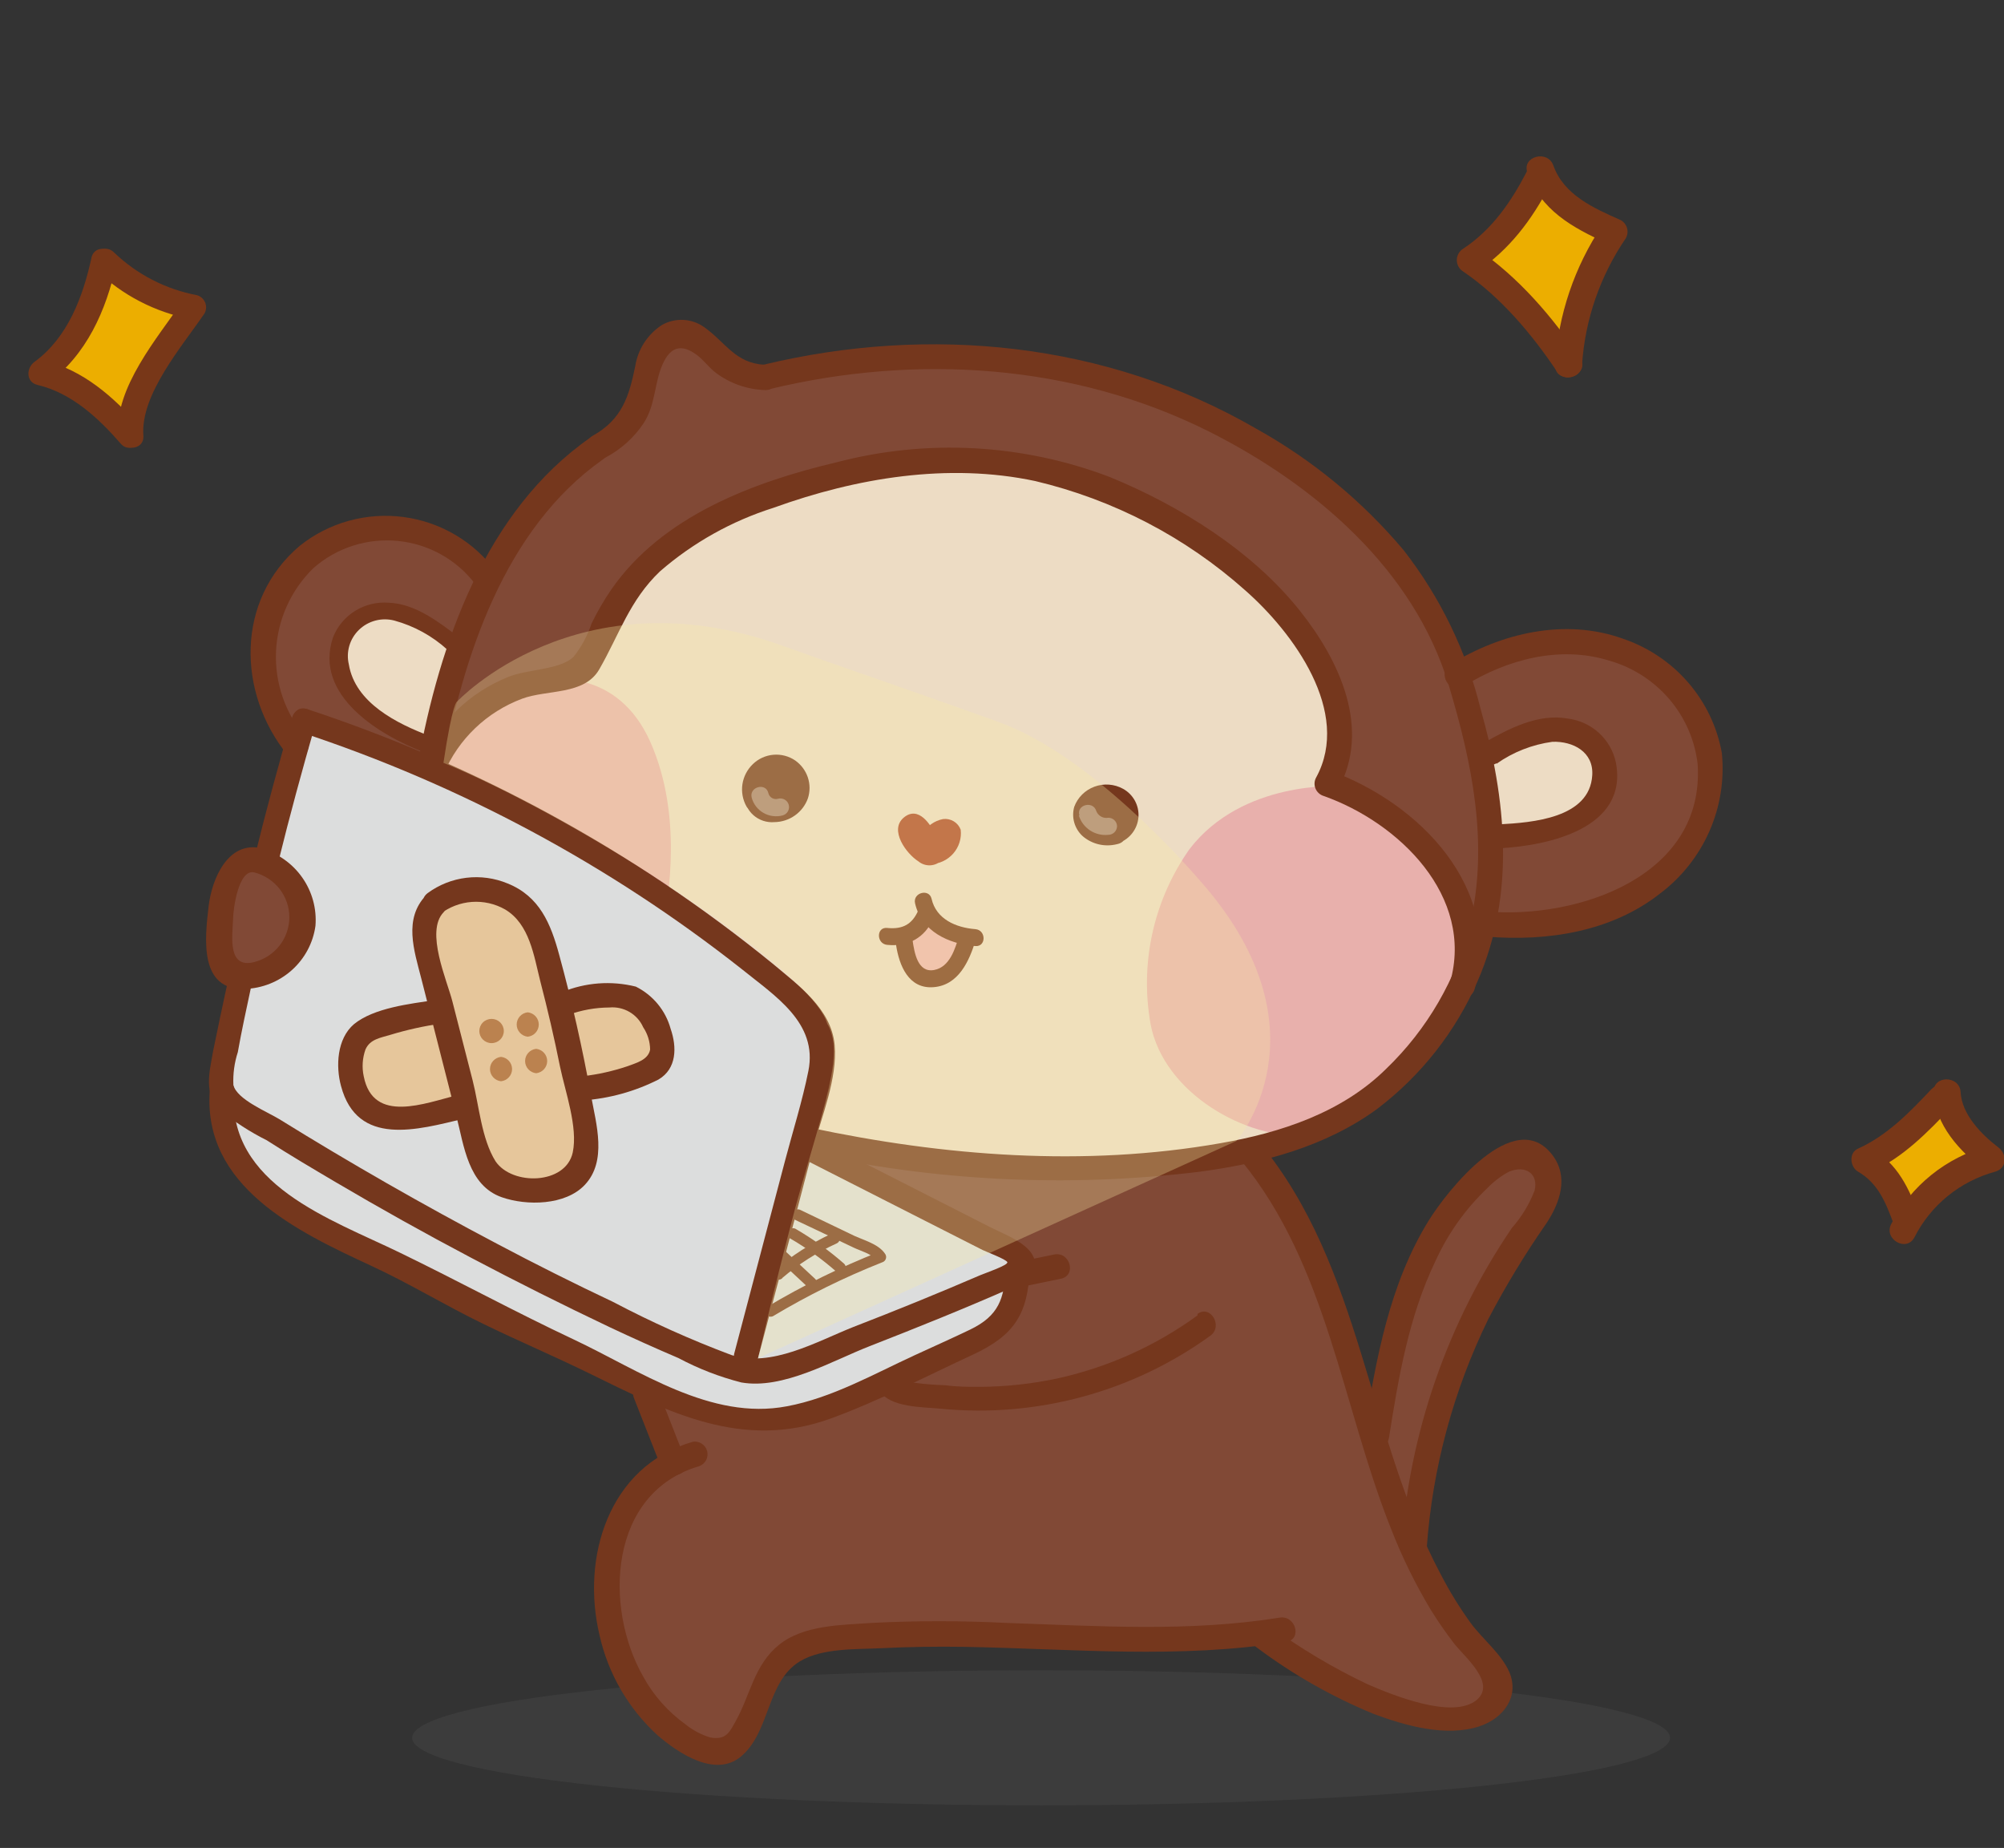 <svg width="282" height="260" viewBox="0 0 282 260" fill="none" xmlns="http://www.w3.org/2000/svg">
<rect x="0" y="0" width="282" height="260" fill="#333333" stroke="none"/>
<g clip-path="url(#clip0_1967_63139)">
<path opacity="0.15" d="M58 244.5C58 247.02 67.324 249.436 83.921 251.218C100.518 252.999 123.028 254 146.5 254C169.972 254 192.482 252.999 209.079 251.218C225.676 249.436 235 247.02 235 244.5C235 241.98 225.676 239.564 209.079 237.782C192.482 236.001 169.972 235 146.5 235C123.028 235 100.518 236.001 83.921 237.782C67.324 239.564 58 241.98 58 244.5Z" fill="#757575"/>
<path d="M88.804 58.926C88.804 58.926 91.11 51.425 91.941 49.493C92.772 47.561 96.843 45.65 100.582 50.007C104.322 54.364 110.325 52.452 110.325 52.452C110.325 52.452 147.716 42.916 176.653 62.255C205.59 81.594 205.092 94.932 205.092 94.932C205.092 94.932 214.959 88.068 224.701 90.637C234.444 93.206 243.833 100.337 240.198 112.812C236.563 125.287 223.185 132.891 209.288 129.952C207.584 134.062 207.709 150.606 177.318 162.341C150.521 166.862 109.39 166.451 78.397 148.654C69.174 141.749 57.437 131.617 59.203 116.244C49.585 112.134 36.228 104.879 36.975 90.781C37.723 76.682 56.19 67.434 68.26 81.368C74.845 71.175 79.643 63.653 88.804 58.926Z" fill="#814936"/>
<path d="M64.415 92.425C64.415 92.425 58.038 81.225 49.417 87.74C40.796 94.254 58.308 106.236 60.925 104.777C61.735 100.57 62.903 96.438 64.415 92.425Z" fill="#EDDCC4"/>
<path d="M209.391 106.38C209.391 106.38 217.388 99.722 222.852 104.325C228.315 108.929 224.181 114.128 221.127 115.67C218.074 117.211 210.388 117.046 210.388 117.046L209.391 106.38Z" fill="#EDDCC4"/>
<path d="M60.53 107.776C62.373 103.908 65.271 100.626 68.897 98.299C72.522 95.972 76.733 94.691 81.054 94.602C84.71 88.828 93.892 67.885 121.873 66.139C149.854 64.392 140.922 63.508 167.802 75.284C181.533 81.758 193.852 100.357 186.498 110.324C196.116 115.298 209.348 123.19 205.983 137.987C201.392 146.762 194.558 164.868 145.741 164.56C139.291 164.744 132.836 164.4 126.443 163.532C116.243 161.477 116.991 162.114 106.563 158.703C98.399 156.38 62.94 148.55 59.595 124.464C59.426 118.885 59.739 113.302 60.53 107.776Z" fill="#EDDCC4"/>
<path d="M188.514 110.613C188.514 110.613 174.825 109.729 167.367 119.491C162.52 126.389 160.514 134.856 161.759 143.166C163.026 153.236 174.576 159.936 182.926 159.772C193.437 154.079 213.67 139.693 202.681 123.601C197.8 115.73 193.791 112.586 188.514 110.613Z" fill="#E8B0AC"/>
<path d="M178.917 166.205C178.917 166.205 191.567 187.497 192.419 199.478C196.574 187.147 199.066 173.871 205.631 168.404C212.195 162.938 219.507 159.547 217.949 166.904C216.391 174.261 209.64 179.934 206.919 186.736C204.197 193.539 198.443 211.891 198.194 216.269C200.84 221.974 204.106 227.377 207.936 232.381C210.118 234.888 214.792 239.677 208.207 241.794C201.622 243.911 188.41 237.519 177.816 230.223C171.584 230.223 126.652 228.579 119.049 230.449C111.446 232.319 109.306 233.244 107.478 237.56C105.65 241.876 104.445 245.144 101.682 246.5C98.92 247.856 88.367 240.108 85.625 231.189C82.883 222.27 87.702 206.938 94.744 205.931C92.667 200.732 89.925 194.916 89.925 194.916L108.787 158.766C108.787 158.766 141.567 166.267 166.1 163.41C173.474 162.136 176.008 160.965 178.917 166.205Z" fill="#814936"/>
<path d="M77.502 95.651C77.502 95.651 86.912 94.007 91.524 104.406C96.135 114.806 93.954 126.417 93.456 129.644C92.957 132.87 83.36 150.873 75.778 146.64C67.469 141.707 53.218 130.425 63.106 103.605C65.869 98.59 77.502 95.651 77.502 95.651Z" fill="#E8B0AC"/>
<path d="M42.687 101.385C42.687 101.385 30.888 146.598 31.324 152.969C31.761 159.34 32.612 166.512 42.168 171.26C51.723 176.007 97.549 198.1 97.549 198.1C97.549 198.1 107.291 201.635 115.081 198.388C122.871 195.141 139.78 187.29 139.78 187.29C139.78 187.29 143.935 181.125 143.125 178.597C142.315 176.069 114.583 161.251 114.583 161.251L112.505 159.957C112.505 159.957 120.191 147.215 111.882 139.96C103.573 132.705 75.55 110.571 42.687 101.385Z" fill="#DCDDDD"/>
<path d="M59.993 129.541C59.993 129.541 65.061 119.758 72.831 127.486C76.59 131.185 78.938 140.7 78.938 140.7C78.938 140.7 87.849 138.275 90.363 141.152C92.876 144.03 94.704 148.592 90.882 150.216C88.025 151.333 85.088 152.24 82.095 152.929C82.095 152.929 84.173 164.129 79.062 166.184C73.952 168.239 67.346 166.308 65.124 156.587C60.138 156.792 52.016 159.012 49.731 152.476C47.446 145.941 52.141 144.256 55.236 143.29C57.32 142.658 59.477 142.292 61.655 142.201C61.655 142.201 58.248 134.802 59.993 129.541Z" fill="#E6C69B"/>
<path d="M36.185 119.389C36.185 119.389 43.933 126.376 42.583 129.973C41.233 133.569 39.488 136.631 33.048 137.268C29.454 137.556 30.618 128.082 32.051 124.938C33.077 122.855 34.477 120.974 36.185 119.389Z" fill="#814936"/>
<path d="M85.211 64.373C87.376 63.229 89.218 61.569 90.571 59.543C92.274 56.892 92.046 54.015 93.209 51.323C94.372 48.631 96.013 48.404 98.091 49.966C99.046 50.686 99.752 51.713 100.729 52.453C102.715 53.941 105.115 54.787 107.605 54.878C109.91 55.002 109.89 51.446 107.605 51.323C103.45 51.097 102.121 48.178 99.109 46.041C98.249 45.421 97.226 45.062 96.163 45.007C95.101 44.953 94.046 45.205 93.126 45.733C92.129 46.388 91.282 47.242 90.638 48.24C89.994 49.238 89.568 50.358 89.387 51.528C88.514 55.803 87.517 59.009 83.404 61.311C82.994 61.548 82.695 61.937 82.574 62.391C82.454 62.846 82.52 63.33 82.76 63.736C83 64.142 83.393 64.437 83.852 64.557C84.312 64.676 84.801 64.61 85.211 64.373Z" fill="#75371D"/>
<path d="M62.442 108.867C63.456 106.456 64.957 104.274 66.854 102.458C68.751 100.641 71.004 99.228 73.473 98.304C77.025 96.989 82.198 97.831 84.316 94.194C87.142 89.282 88.596 84.452 92.875 80.383C97.522 76.349 102.96 73.305 108.849 71.443C120.503 67.23 133.403 65.072 145.68 67.682C156.66 70.283 166.808 75.56 175.198 83.034C181.991 88.994 190.217 100.195 185.211 109.381C185.078 109.617 185 109.878 184.983 110.148C184.966 110.417 185.009 110.686 185.111 110.936C185.213 111.187 185.369 111.411 185.57 111.594C185.771 111.776 186.01 111.912 186.27 111.991C196.886 115.752 207.48 126.11 204.052 138.215C203.926 138.667 203.986 139.151 204.219 139.56C204.453 139.968 204.841 140.268 205.299 140.393C205.756 140.519 206.245 140.459 206.658 140.228C207.071 139.997 207.374 139.613 207.501 139.16C211.489 124.939 199.69 112.978 187.226 108.456L188.306 111.046C192.959 102.496 188.514 92.981 182.968 85.993C176.258 77.526 166.079 71.176 156.15 67.107C143.865 62.43 130.401 61.711 117.678 65.052C105.879 67.847 93.166 72.656 86.041 82.911C84.986 84.45 84.049 86.064 83.236 87.74C82.676 89.437 81.818 91.023 80.702 92.426C78.728 94.276 74.2 94.132 71.52 95.242C66.06 97.431 61.694 101.663 59.368 107.018C58.475 109.073 61.549 110.902 62.442 108.806V108.867Z" fill="#75371D"/>
<path d="M112.962 162.074C131.245 166.181 150.108 167.127 168.717 164.869C177.566 163.698 186.561 161.334 193.832 155.991C199.99 151.3 204.838 145.132 207.916 138.07C213.296 125.739 211.946 112.381 208.352 99.762C206.366 91.648 202.679 84.037 197.529 77.423C191.719 70.51 184.678 64.708 176.756 60.303C155.775 48.157 130.869 45.671 107.395 51.322C105.172 51.857 106.107 55.268 108.351 54.734C128.937 49.781 151.06 51.158 170.13 60.714C185.003 68.195 198.921 80.094 203.844 96.33C207.126 107.263 209.536 118.67 206.856 130.035C204.925 137.775 200.837 144.824 195.057 150.381C188.825 156.546 180.225 159.362 171.75 160.841C152.576 164.212 132.842 162.67 113.918 158.642C111.674 158.17 110.719 161.581 112.962 162.074Z" fill="#75371D"/>
<path d="M83.031 61.598C68.303 71.874 61.863 90.494 58.789 107.428C58.373 109.648 61.821 110.614 62.237 108.373C65.124 92.487 70.962 74.402 84.838 64.64C86.687 63.345 84.838 60.262 83.031 61.598Z" fill="#75371D"/>
<path d="M69.817 80.465C68.292 78.37 66.352 76.605 64.114 75.278C61.877 73.95 59.389 73.088 56.803 72.744C54.218 72.4 51.588 72.581 49.075 73.275C46.563 73.97 44.22 75.165 42.189 76.786C33.132 84.431 33.381 97.502 40.465 106.236C41.898 108.024 44.412 105.496 42.999 103.729C40.127 100.356 38.643 96.037 38.843 91.631C39.043 87.225 40.913 83.055 44.08 79.951C45.69 78.524 47.584 77.446 49.639 76.784C51.695 76.123 53.868 75.893 56.019 76.11C58.169 76.326 60.25 76.985 62.129 78.042C64.008 79.1 65.643 80.534 66.93 82.252C68.259 84.082 71.355 82.252 70.025 80.465H69.817Z" fill="#75371D"/>
<path d="M131.72 117.622C131.014 116.04 129.248 113.286 127.171 115.033C125.093 116.78 127.524 120.109 129.248 121.198C129.709 121.578 130.297 121.773 130.896 121.747C131.496 121.72 132.063 121.473 132.489 121.054C132.989 120.644 133.374 120.112 133.603 119.51C133.833 118.908 133.9 118.258 133.797 117.622C133.195 115.567 129.643 115.711 129.643 117.972C129.648 118.233 129.739 118.485 129.901 118.691C130.063 118.896 130.288 119.045 130.543 119.114C130.797 119.183 131.067 119.17 131.313 119.075C131.559 118.98 131.767 118.809 131.907 118.588C132.134 118.257 132.415 117.966 132.738 117.725C133.132 117.437 132.738 117.725 132.592 117.951C132.073 118.547 131.865 119.266 130.931 119.164C129.373 119.02 129.393 121.424 130.931 121.589C131.541 121.573 132.141 121.431 132.694 121.173C133.246 120.915 133.738 120.547 134.138 120.091C134.539 119.634 134.839 119.101 135.02 118.524C135.201 117.947 135.258 117.339 135.189 116.739C135.009 116.245 134.663 115.827 134.21 115.554C133.756 115.281 133.222 115.17 132.696 115.238C132.095 115.357 131.526 115.602 131.028 115.957C130.53 116.311 130.114 116.767 129.809 117.294L132.073 117.91C131.471 118.321 131.346 118.527 131.699 118.568L131.325 118.362C131.18 118.506 130.931 119.328 130.64 119.349C130.349 119.369 129.269 118.054 129.103 117.807C128.936 117.561 128.832 117.026 128.625 116.924C128.417 116.821 128.812 117.294 128.853 117.355C129.13 117.828 129.366 118.323 129.56 118.835C130.183 120.253 132.281 119.04 131.637 117.622H131.72Z" fill="#AD4523"/>
<path d="M64.688 89.754C61.821 87.555 58.456 84.944 54.717 84.801C53.052 84.667 51.388 85.069 49.973 85.946C48.558 86.824 47.468 88.131 46.864 89.671C44.081 97.892 53.512 103.523 59.889 105.928C61.364 106.482 61.967 104.14 60.554 103.585C55.859 101.817 49.98 98.899 49.087 93.473C48.882 92.608 48.907 91.704 49.159 90.851C49.411 89.998 49.882 89.223 50.526 88.603C51.17 87.982 51.965 87.537 52.834 87.31C53.703 87.083 54.616 87.083 55.485 87.308C58.273 88.07 60.837 89.479 62.964 91.418C64.189 92.364 65.934 90.658 64.688 89.692V89.754Z" fill="#75371D"/>
<path d="M205.986 96.535C212.03 92.795 219.426 90.781 226.426 92.939C229.727 93.876 232.673 95.761 234.892 98.354C237.11 100.948 238.502 104.134 238.89 107.51C239.929 123.273 222.126 129.315 209.226 128.246C206.92 128.061 206.941 131.596 209.226 131.781C217.701 132.48 226.738 131.103 233.572 125.739C236.613 123.452 239.012 120.432 240.539 116.967C242.066 113.503 242.671 109.709 242.297 105.948C241.64 102.278 240.001 98.849 237.549 96.018C235.098 93.188 231.924 91.06 228.358 89.856C220.236 86.938 211.241 89.055 204.116 93.473C202.184 94.686 203.971 97.748 205.923 96.535H205.986Z" fill="#75371D"/>
<path d="M210.598 107.45C212.925 105.809 215.619 104.752 218.45 104.367C221.379 104.264 224.266 105.806 224.059 109.073C223.706 115.136 215.563 115.732 211.034 115.979C208.853 116.102 208.853 119.452 211.034 119.349C217.827 118.979 229.169 116.575 227.382 107.265C227.042 105.671 226.21 104.222 225 103.117C223.791 102.012 222.264 101.307 220.631 101.099C216.477 100.359 212.447 102.456 208.874 104.47C208.482 104.696 208.198 105.067 208.083 105.5C207.968 105.934 208.032 106.395 208.261 106.782C208.489 107.169 208.864 107.45 209.302 107.564C209.741 107.677 210.207 107.614 210.598 107.388V107.45Z" fill="#75371D"/>
<path d="M108.225 111.579C107.83 110.695 108.454 109.359 109.575 109.771C110.697 110.182 110.178 111.826 109.077 111.97C107.976 112.113 108.329 111.846 108.454 111.127C108.454 110.839 108.454 110.325 108.765 110.12C109.077 109.914 108.495 110.305 108.911 110.12C109.326 109.935 109.077 110.12 109.16 110.223C109.243 110.325 109.16 110.038 109.16 110.223C109.122 110.343 109.041 110.445 108.931 110.51C108.807 110.51 108.807 110.51 108.931 110.51C109.056 110.51 108.454 111.702 109.077 111.23L108.267 111.702C110.614 111.538 110.614 107.921 108.267 108.065C107.741 108.08 107.229 108.232 106.782 108.506C106.334 108.78 105.968 109.166 105.719 109.624C105.471 110.083 105.349 110.598 105.366 111.118C105.383 111.638 105.538 112.144 105.815 112.586C106.104 113.005 106.478 113.359 106.915 113.625C107.351 113.891 107.839 114.062 108.347 114.128C108.855 114.194 109.372 114.153 109.863 114.008C110.353 113.862 110.808 113.616 111.196 113.285C111.946 112.703 112.455 111.87 112.627 110.942C112.799 110.015 112.623 109.057 112.13 108.25C111.607 107.555 110.875 107.043 110.04 106.784C109.204 106.526 108.307 106.535 107.477 106.811C106.551 107.286 105.791 108.027 105.298 108.936C104.805 109.846 104.602 110.882 104.714 111.908C104.73 112.436 104.853 112.956 105.079 113.436C105.304 113.915 105.626 114.344 106.024 114.696C106.423 115.048 106.89 115.316 107.397 115.483C107.904 115.651 108.44 115.714 108.973 115.669C110.011 115.655 111.02 115.327 111.863 114.728C112.707 114.129 113.344 113.288 113.688 112.319C114.001 111.359 113.996 110.326 113.675 109.369C113.353 108.412 112.733 107.581 111.902 106.996C111.003 106.382 109.916 106.098 108.828 106.191C107.739 106.285 106.718 106.751 105.94 107.51C105.15 108.268 104.634 109.263 104.472 110.34C104.311 111.417 104.513 112.517 105.047 113.47C105.297 113.881 105.701 114.179 106.172 114.298C106.642 114.417 107.141 114.348 107.56 114.107C107.97 113.859 108.268 113.465 108.392 113.005C108.515 112.546 108.456 112.058 108.225 111.641V111.579Z" fill="#75371D"/>
<path d="M156.255 115.032C155.981 115.115 155.687 115.107 155.417 115.011C155.148 114.914 154.917 114.735 154.759 114.498C154.759 114.498 154.759 114.395 154.759 114.21C154.942 114.029 155.172 113.901 155.424 113.84C155.881 113.84 156.837 114.128 156.546 114.786C156.518 114.845 156.478 114.898 156.428 114.941C156.377 114.983 156.319 115.014 156.255 115.032C156.13 115.001 156.02 114.929 155.943 114.827C155.341 115.752 154.988 115.34 154.925 113.635C154.507 113.88 154.204 114.28 154.083 114.746C153.962 115.212 154.034 115.707 154.281 116.121C154.529 116.536 154.933 116.836 155.405 116.955C155.876 117.074 156.376 117.004 156.795 116.759C157.137 116.554 157.431 116.279 157.656 115.952C157.881 115.625 158.032 115.253 158.099 114.863C158.166 114.473 158.147 114.074 158.044 113.691C157.941 113.309 157.756 112.953 157.501 112.648C157.219 112.365 156.883 112.14 156.512 111.986C156.141 111.833 155.743 111.754 155.341 111.754C154.939 111.754 154.541 111.833 154.17 111.986C153.799 112.14 153.463 112.365 153.18 112.648C152.582 113.305 152.251 114.158 152.251 115.042C152.251 115.927 152.582 116.78 153.18 117.437C153.713 118.013 154.4 118.427 155.161 118.631C155.923 118.834 156.727 118.819 157.481 118.588C158.235 118.301 158.891 117.808 159.373 117.165C159.854 116.523 160.141 115.759 160.2 114.962C160.259 114.164 160.087 113.367 159.705 112.662C159.323 111.958 158.746 111.376 158.041 110.984C157.432 110.647 156.757 110.446 156.062 110.393C155.366 110.34 154.668 110.437 154.014 110.678C153.36 110.918 152.767 111.296 152.275 111.785C151.783 112.274 151.405 112.863 151.166 113.511C150.96 114.236 150.96 115.003 151.166 115.728C151.371 116.452 151.773 117.108 152.329 117.622C152.979 118.19 153.761 118.591 154.604 118.792C155.448 118.993 156.328 118.986 157.169 118.773C159.475 118.341 158.498 114.827 156.193 115.279L156.255 115.032Z" fill="#75371D"/>
<path d="M127.277 131.815C127.277 131.815 128.879 140.26 133.151 137.093C137.422 133.926 136.354 131.815 136.354 131.815C136.354 131.815 132.617 131.287 130.481 128.648C128.879 130.232 127.277 131.815 127.277 131.815Z" fill="#EEB3AF"/>
<path d="M128.765 127.09C129.665 131.034 133.478 132.811 137.249 133.107C138.797 133.228 138.786 130.849 137.249 130.727C134.517 130.511 131.743 129.326 131.089 126.455C130.747 124.964 128.422 125.593 128.765 127.09Z" fill="#783718"/>
<path d="M129.239 128.041C128.372 130.061 127.022 130.775 124.837 130.558C123.294 130.404 123.305 132.784 124.837 132.937C127.772 133.228 130.155 131.954 131.318 129.241C131.918 127.851 129.839 126.635 129.239 128.041Z" fill="#783718"/>
<path d="M134.964 131.647C134.407 133.471 133.663 136.062 131.45 136.474C129.115 136.908 128.671 133.984 128.419 132.324C128.188 130.817 125.864 131.456 126.094 132.958C126.528 135.818 127.846 139.176 131.375 138.89C134.905 138.61 136.4 135.189 137.289 132.281C137.739 130.806 135.414 130.182 134.964 131.647Z" fill="#783718"/>
<path d="M168.51 185.072C162.621 189.36 155.892 192.384 148.754 193.95C145.17 194.711 141.515 195.104 137.849 195.122C136.249 195.122 134.629 195.122 133.029 194.896C132.406 194.896 127.171 194.629 126.797 193.992L126.527 196.047L126.714 195.821C128.168 194.074 125.655 191.567 124.18 193.313L123.993 193.539C123.74 193.813 123.579 194.157 123.531 194.525C123.483 194.893 123.55 195.266 123.723 195.595C125.177 198.102 129.955 197.937 132.427 198.205C145.904 199.499 159.391 195.841 170.317 187.929C172.166 186.593 170.317 183.51 168.51 184.867V185.072Z" fill="#75371D"/>
<path d="M143.789 181.044L149.273 179.914C151.537 179.462 150.581 176.05 148.338 176.502L142.833 177.632C140.569 178.085 141.524 181.496 143.789 181.044Z" fill="#75371D"/>
<path d="M174.679 163.308C186.789 178.105 188.867 197.814 195.722 215.036C197.262 219.001 199.138 222.83 201.331 226.483C202.35 228.126 203.453 229.717 204.634 231.251C206.15 233.183 210.554 236.779 207.833 239.143C204.467 242.02 195.805 238.423 192.44 236.964C187.587 234.667 182.968 231.914 178.646 228.744C176.756 227.428 174.97 230.491 176.839 231.785C181.901 235.579 187.429 238.721 193.291 241.136C197.737 242.801 203.553 244.445 208.248 242.863C211.551 241.732 213.836 238.752 212.403 235.279C211.26 232.648 208.58 230.593 206.898 228.271C205.349 226.12 203.961 223.86 202.743 221.51C192.357 201.986 191.713 178.351 177.317 160.841C175.863 159.074 173.349 161.581 174.783 163.349L174.679 163.308Z" fill="#75371D"/>
<path d="M89.219 196.725L93.021 206.385C93.831 208.44 97.3 207.577 96.469 205.46L92.668 195.78C91.837 193.725 88.368 194.588 89.219 196.725Z" fill="#75371D"/>
<path d="M97.424 202.87C85.625 206.322 81.741 219.126 84.379 230.121C85.589 235.504 88.43 240.393 92.522 244.137C95.43 246.645 100.644 250.159 104.259 247.138C108.413 243.685 107.832 236.595 112.568 233.738C115.746 231.827 120.566 232.074 124.139 231.889C127.712 231.704 131.866 231.642 135.73 231.704C150.853 231.971 165.975 233.45 181.015 231.005C183.279 230.635 182.324 227.223 180.06 227.593C167.305 229.648 154.384 228.765 141.526 228.333C135.256 228.015 128.975 228.015 122.705 228.333C118.426 228.641 113.087 228.6 109.597 231.436C106.108 234.273 105.567 238.527 103.552 242.103C102.68 243.665 102.202 244.877 99.917 244.446C98.652 244.054 97.475 243.426 96.448 242.596C93.996 240.834 91.974 238.552 90.528 235.917C84.919 226.114 85.667 209.981 98.401 206.281C98.821 206.123 99.167 205.816 99.37 205.419C99.573 205.022 99.62 204.564 99.501 204.135C99.381 203.706 99.104 203.337 98.724 203.099C98.344 202.861 97.888 202.772 97.445 202.849L97.424 202.87Z" fill="#75371D"/>
<path d="M195.451 202.316C196.781 193.869 198.235 185.217 201.995 177.428C203.742 173.569 206.225 170.08 209.307 167.152C210.192 166.235 211.215 165.459 212.34 164.85C214.749 163.864 216.494 165.2 215.954 167.481C215.214 169.416 214.131 171.204 212.755 172.762C203.653 186.157 198.279 201.688 197.175 217.791C197.009 220.072 200.603 220.052 200.769 217.791C201.561 206.609 204.501 195.679 209.432 185.587C211.859 180.949 214.579 176.467 217.575 172.167C219.507 169.269 220.794 165.611 218.468 162.528C213.129 155.438 203.594 167.604 201.039 171.735C195.514 180.675 193.644 191.197 192.003 201.35C191.671 203.569 195.119 204.535 195.451 202.274V202.316Z" fill="#75371D"/>
<g opacity="0.35">
<path d="M151.809 114.724C152.07 115.588 152.628 116.334 153.387 116.833C154.146 117.332 155.057 117.553 155.963 117.458C156.287 117.452 156.595 117.323 156.824 117.097C157.053 116.87 157.183 116.565 157.189 116.245C157.183 115.927 157.052 115.624 156.823 115.401C156.593 115.178 156.285 115.053 155.963 115.053C155.61 115.118 155.244 115.057 154.932 114.88C154.62 114.703 154.382 114.422 154.26 114.087C153.803 112.608 151.435 113.224 151.892 114.724H151.809Z" fill="white"/>
</g>
<g opacity="0.35">
<path d="M105.774 112.217C105.893 112.666 106.099 113.087 106.383 113.457C106.667 113.826 107.022 114.137 107.427 114.37C107.833 114.603 108.281 114.754 108.746 114.815C109.211 114.876 109.684 114.845 110.137 114.724C110.451 114.637 110.717 114.43 110.877 114.148C111.036 113.867 111.076 113.535 110.988 113.224C110.9 112.913 110.691 112.65 110.406 112.492C110.122 112.334 109.786 112.294 109.472 112.381C109.33 112.421 109.181 112.432 109.035 112.412C108.889 112.393 108.748 112.345 108.621 112.269C108.495 112.194 108.385 112.094 108.299 111.976C108.213 111.857 108.153 111.722 108.122 111.58C107.768 110.059 105.4 110.696 105.774 112.217Z" fill="white"/>
</g>
<path d="M69.173 146.763C69.631 146.763 70.069 146.583 70.392 146.264C70.716 145.944 70.897 145.51 70.897 145.057C70.897 144.605 70.716 144.171 70.392 143.851C70.069 143.531 69.631 143.352 69.173 143.352C68.716 143.352 68.278 143.531 67.954 143.851C67.631 144.171 67.449 144.605 67.449 145.057C67.449 145.51 67.631 145.944 67.954 146.264C68.278 146.583 68.716 146.763 69.173 146.763Z" fill="#BB824F"/>
<path d="M74.262 145.86C74.689 145.813 75.084 145.613 75.371 145.296C75.658 144.979 75.817 144.569 75.817 144.144C75.817 143.718 75.658 143.308 75.371 142.991C75.084 142.675 74.689 142.474 74.262 142.428C73.835 142.474 73.44 142.675 73.153 142.991C72.866 143.308 72.707 143.718 72.707 144.144C72.707 144.569 72.866 144.979 73.153 145.296C73.44 145.613 73.835 145.813 74.262 145.86Z" fill="#BB824F"/>
<path d="M70.504 152.127C70.931 152.081 71.326 151.88 71.613 151.564C71.9 151.247 72.059 150.837 72.059 150.411C72.059 149.986 71.9 149.576 71.613 149.259C71.326 148.942 70.931 148.742 70.504 148.695C70.077 148.742 69.682 148.942 69.395 149.259C69.108 149.576 68.949 149.986 68.949 150.411C68.949 150.837 69.108 151.247 69.395 151.564C69.682 151.88 70.077 152.081 70.504 152.127Z" fill="#BB824F"/>
<path d="M75.445 150.999C75.873 150.952 76.268 150.751 76.555 150.435C76.842 150.118 77 149.708 77 149.282C77 148.857 76.842 148.447 76.555 148.13C76.268 147.813 75.873 147.613 75.445 147.566C75.018 147.613 74.623 147.813 74.336 148.13C74.049 148.447 73.891 148.857 73.891 149.282C73.891 149.708 74.049 150.118 74.336 150.435C74.623 150.751 75.018 150.952 75.445 150.999Z" fill="#BB824F"/>
<path d="M42.294 103.009C64.784 110.421 85.78 121.691 104.322 136.303C109.017 140.105 115.124 143.886 113.753 150.689C112.902 154.922 111.572 159.135 110.471 163.307C108.082 172.37 105.693 181.413 103.304 190.497C103.214 190.918 103.289 191.358 103.516 191.726C103.743 192.093 104.103 192.361 104.523 192.474C104.943 192.588 105.391 192.537 105.775 192.334C106.159 192.13 106.449 191.789 106.587 191.381C109.232 181.447 111.842 171.521 114.418 161.601C115.602 157.101 117.866 151.737 117.451 147.03C116.994 141.934 112.32 138.604 108.705 135.563C89.277 119.756 67.075 107.62 43.208 99.762C41.131 99.063 40.237 102.31 42.294 103.009Z" fill="#75371D"/>
<path d="M32.051 138.112C31.345 141.379 30.639 144.647 29.974 147.956C29.476 150.874 28.624 153.813 30.951 156.176C32.98 157.831 35.188 159.258 37.535 160.43C40.735 162.486 43.934 164.376 47.174 166.288C53.448 169.987 59.804 173.535 66.244 176.933C72.683 180.331 79.192 183.592 85.77 186.716C89.025 188.25 92.259 189.703 95.472 191.073C98.27 192.567 101.242 193.719 104.321 194.505C110.2 195.532 117.075 191.463 122.352 189.408C129.082 186.777 135.792 184.085 142.356 181.187C144.08 180.427 146.158 179.543 145.576 177.262C144.994 174.981 141.421 173.707 139.344 172.659L115.684 160.615C113.731 159.629 112.028 162.527 113.96 163.513L130.37 171.857L138.264 175.865C138.742 176.111 141.629 177.18 141.754 177.591C141.878 178.002 138.763 179.071 137.973 179.399C132.046 181.948 126.084 184.38 120.088 186.695C114.915 188.75 108.517 192.47 102.908 190.641C97.215 188.505 91.664 186.014 86.29 183.181C80.75 180.564 75.28 177.824 69.879 174.96C59.479 169.48 49.293 163.65 39.322 157.471C37.619 156.423 33.339 154.697 32.841 152.662C32.77 151.096 32.981 149.531 33.464 148.038C34.004 144.996 34.669 141.975 35.313 138.954C35.77 136.899 32.488 135.954 32.031 138.07L32.051 138.112Z" fill="#75371D"/>
<path d="M41.109 100.934C39.261 107.367 37.495 113.82 35.895 120.335C35.376 122.39 38.658 123.336 39.178 121.219C40.777 114.724 42.543 108.271 44.392 101.839C44.452 101.625 44.468 101.403 44.441 101.183C44.414 100.963 44.344 100.751 44.234 100.558C44.124 100.365 43.977 100.196 43.801 100.06C43.625 99.923 43.423 99.822 43.208 99.763C42.992 99.704 42.767 99.687 42.545 99.713C42.323 99.74 42.108 99.81 41.913 99.919C41.52 100.138 41.231 100.504 41.109 100.934Z" fill="#75371D"/>
<path d="M141.505 178.598C141.339 182.708 140.529 185.133 136.52 187.065C133.923 188.319 131.264 189.49 128.647 190.703C122.893 193.354 117.035 196.683 110.74 197.855C100.001 199.91 89.967 192.799 80.703 188.442C72.393 184.537 64.479 180.221 56.294 176.255C46.593 171.528 31.948 166.698 32.925 153.422C33.07 151.367 29.663 151.367 29.518 153.422C28.521 166.945 41.795 173.254 52.223 178.084C57.645 180.591 62.734 183.715 68.093 186.305C72.996 188.689 78.023 190.826 82.925 193.23C94.018 198.656 104.425 204.123 116.952 199.56C123.786 197.053 130.35 193.621 136.935 190.579C142.669 187.908 144.663 184.907 144.891 178.598C144.891 176.44 141.568 176.44 141.505 178.598Z" fill="#75371D"/>
<path d="M111.76 171.569L117.493 174.282L120.173 175.556C121.024 175.967 122.749 176.44 123.247 177.262L123.704 176.131C118.252 178.279 112.986 180.863 107.958 183.859C107.808 183.975 107.706 184.142 107.67 184.327C107.635 184.512 107.668 184.704 107.764 184.867C107.86 185.03 108.013 185.153 108.194 185.213C108.375 185.273 108.571 185.267 108.748 185.195C113.654 182.256 118.795 179.719 124.12 177.611C124.234 177.579 124.34 177.522 124.43 177.444C124.519 177.366 124.589 177.269 124.635 177.16C124.681 177.052 124.702 176.934 124.695 176.816C124.688 176.699 124.655 176.584 124.597 176.481C123.642 174.919 121.191 174.426 119.612 173.583L112.632 170.233C111.739 169.802 110.949 171.137 111.843 171.569H111.76Z" fill="#75371D"/>
<path d="M110.074 179.811C112.384 177.838 114.965 176.198 117.739 174.94C118.653 174.509 117.864 173.173 116.95 173.604C114.068 174.951 111.384 176.68 108.973 178.742C108.204 179.4 109.326 180.489 110.074 179.852V179.811Z" fill="#75371D"/>
<path d="M111.114 174.2C113.444 175.548 115.636 177.117 117.658 178.886C118.406 179.523 119.507 178.454 118.759 177.776C116.64 175.923 114.344 174.278 111.904 172.864C111.728 172.792 111.531 172.785 111.35 172.845C111.169 172.906 111.017 173.029 110.92 173.191C110.824 173.354 110.791 173.546 110.826 173.732C110.862 173.917 110.964 174.083 111.114 174.2Z" fill="#75371D"/>
<path d="M109.451 177.16L113.605 181.024C114.312 181.722 115.433 180.633 114.706 179.934L110.552 176.071C109.845 175.372 108.724 176.461 109.451 177.16Z" fill="#75371D"/>
<path d="M61.923 128.616C63.208 127.613 64.768 127.014 66.401 126.896C68.034 126.779 69.665 127.149 71.084 127.959C74.532 130.014 75.134 134.515 76.028 138.05C77.066 142.036 78.001 146.065 78.811 150.093C79.538 153.607 81.346 158.58 80.598 162.136C79.621 166.698 72.06 166.842 69.733 163.39C67.76 160.245 67.407 155.518 66.513 152.025L63.668 140.927C62.92 137.947 59.804 131.062 62.421 128.349C63.959 126.767 61.507 124.342 59.97 125.945C56.75 129.274 58.267 133.713 59.285 137.68L64.228 157.06C65.288 161.17 65.87 166.78 70.606 168.445C74.137 169.678 79.559 169.596 82.28 166.719C85.459 163.369 83.901 158.149 83.174 154.182C81.969 147.503 80.473 140.865 78.686 134.33C77.502 129.952 75.924 126.109 71.437 124.301C69.603 123.537 67.6 123.261 65.625 123.499C63.65 123.737 61.773 124.481 60.178 125.657C58.433 126.972 60.178 129.932 61.923 128.616Z" fill="#75371D"/>
<path d="M61.196 140.701C57.706 141.235 52.637 141.79 49.812 144.092C47.402 146.147 47.236 150.031 47.984 152.785C50.269 161.417 58.786 158.95 65.288 157.389C65.685 157.231 66.01 156.934 66.201 156.555C66.392 156.175 66.435 155.74 66.322 155.331C66.209 154.922 65.948 154.569 65.589 154.338C65.23 154.107 64.797 154.015 64.374 154.08C59.845 155.189 52.512 158.19 51.183 151.429C50.911 150.169 50.998 148.861 51.432 147.647C52.076 146.208 53.509 146.024 54.943 145.592C57.286 144.88 59.682 144.351 62.109 144.009C64.311 143.681 63.377 140.372 61.196 140.701Z" fill="#75371D"/>
<path d="M79.955 142.797C81.809 142.114 83.771 141.759 85.751 141.749C86.737 141.658 87.728 141.878 88.582 142.376C89.436 142.874 90.11 143.625 90.507 144.524C91.131 145.458 91.47 146.549 91.484 147.668C91.214 149.168 89.406 149.579 88.306 150.011C86.284 150.693 84.195 151.162 82.074 151.409C79.892 151.655 79.872 155.087 82.074 154.82C85.768 154.551 89.371 153.552 92.668 151.881C95.244 150.36 95.264 147.319 94.371 144.75C94.022 143.474 93.405 142.286 92.561 141.263C91.716 140.239 90.662 139.404 89.469 138.81C86.013 137.949 82.367 138.224 79.082 139.591C77.005 140.352 77.898 143.702 79.996 142.88L79.955 142.797Z" fill="#75371D"/>
<path d="M35.77 122.74C37.185 123.1 38.439 123.916 39.334 125.058C40.229 126.2 40.715 127.604 40.715 129.05C40.715 130.495 40.229 131.899 39.334 133.041C38.439 134.183 37.185 134.999 35.77 135.359C31.99 136.325 32.696 131.783 32.8 129.317C32.8 128.001 33.527 122.247 35.77 122.74C38.014 123.233 38.99 119.822 36.726 119.329C32.052 118.322 29.788 123.686 29.352 127.549C28.811 132.132 28.022 139.346 34.462 139.14C36.909 139.056 39.248 138.119 41.065 136.494C42.882 134.87 44.06 132.663 44.391 130.262C44.584 127.85 43.926 125.445 42.528 123.459C41.131 121.473 39.08 120.028 36.726 119.37C36.299 119.313 35.866 119.41 35.506 119.645C35.146 119.879 34.884 120.234 34.767 120.644C34.651 121.054 34.688 121.492 34.873 121.878C35.057 122.263 35.376 122.569 35.77 122.74Z" fill="#75371D"/>
<path opacity="0.3" d="M106.69 191.072L174.016 160.512C174.016 160.512 187.248 145.304 169.425 124.547C166.953 121.67 153.534 106.318 140.592 101.612C136.936 100.296 133.155 98.94 129.395 97.625C122.478 95.2 115.664 92.857 110.014 90.822C81.264 80.546 64.314 98.714 64.314 98.714C64.314 98.714 63.69 98.714 62.402 107.325C81.846 115.34 114.21 136.344 116.412 144.051C118.947 148.305 115.872 155.539 111.884 170.028C108.477 182.996 106.69 191.072 106.69 191.072Z" fill="#F6E9A3"/>
<path d="M14.014 38C14.014 38 9.499 51.031 7 52.282C10.086 54.351 16.347 58.48 16.899 59.898C17.451 61.316 21.178 47.485 26 43.865C21.213 41.729 14.014 38 14.014 38Z" fill="#ECAE00"/>
<path d="M217.012 24.643C217.012 24.643 211.419 33.681 207.965 35.877C211.301 40.188 219.352 48.024 220.037 50.337C221.865 42.429 225.576 32.822 226.691 32.433C222.368 30.246 217.058 26.016 217.012 24.643Z" fill="#ECAE00"/>
<path d="M273.975 154.457C273.975 154.457 265.458 162.962 263.621 162.654C265.869 166.387 268.492 169.975 268.346 172C273.263 166.423 277.85 163.124 279.569 163.224C276.489 159.464 274.049 155.903 273.975 154.457Z" fill="#ECAE00"/>
<path d="M12.873 36.273C11.686 41.696 9.556 47.485 4.842 50.923C3.681 51.778 3.628 53.762 5.269 54.156C10.071 55.285 13.877 58.834 16.994 62.425C18.495 64.136 21.044 61.647 19.543 59.92C16.051 55.883 11.616 52.009 6.23 50.743L6.666 53.976C12.192 49.948 14.942 43.662 16.356 37.214C16.845 34.991 13.362 34.041 12.864 36.273H12.873Z" fill="#783718"/>
<path d="M13.547 38.004C17.206 41.527 21.808 43.915 26.797 44.879L25.73 42.301C22.145 47.577 16.126 54.495 16.616 61.292C16.788 63.561 20.339 63.578 20.176 61.292C19.738 55.5 25.662 48.677 28.774 44.106C28.905 43.871 28.981 43.611 28.997 43.343C29.013 43.075 28.968 42.807 28.865 42.559C28.762 42.311 28.605 42.089 28.405 41.911C28.204 41.732 27.966 41.601 27.708 41.528C23.316 40.7 19.261 38.609 16.04 35.512C14.407 33.914 11.879 36.423 13.547 38.004Z" fill="#783718"/>
<path d="M214.81 24.209C212.644 28.403 209.92 32.343 205.908 34.983C205.63 35.153 205.401 35.39 205.242 35.673C205.083 35.955 205 36.273 205 36.596C205 36.919 205.083 37.237 205.242 37.519C205.401 37.801 205.63 38.039 205.908 38.209C211.209 41.824 215.541 46.985 219.077 52.245C220.421 54.233 223.702 52.371 222.349 50.356C218.419 44.527 213.676 38.986 207.818 34.992V38.2C212.388 35.172 215.595 30.879 218.072 26.089C219.178 23.947 215.915 22.058 214.81 24.2V24.209Z" fill="#783718"/>
<path d="M214.947 24.291C216.775 29.532 221.253 32.036 226.161 34.232L225.484 31.674C221.556 37.523 219.264 44.296 218.84 51.305C218.676 53.7 222.496 53.691 222.624 51.305C223.049 44.953 225.168 38.825 228.765 33.545C228.891 33.331 228.973 33.095 229.007 32.849C229.04 32.604 229.024 32.354 228.959 32.115C228.895 31.875 228.783 31.651 228.631 31.454C228.478 31.258 228.288 31.093 228.071 30.97C224.278 29.288 220.065 27.445 218.584 23.278C217.789 21.028 214.134 21.995 214.929 24.273L214.947 24.291Z" fill="#783718"/>
<path d="M271.882 153.137C268.839 156.382 265.595 159.753 261.455 161.606C260.121 162.202 260.331 164.181 261.455 164.841C264.27 166.468 265.348 169.17 266.426 172.072C267.258 174.313 270.914 173.346 270.082 171.086C268.647 167.236 267.084 163.766 263.374 161.615V164.85C267.779 162.88 271.325 159.238 274.56 155.812C276.214 154.005 273.546 151.402 271.891 153.173L271.882 153.137Z" fill="#783718"/>
<path d="M272.084 153.661C272.34 158.297 275.74 161.967 279.276 164.66L279.724 161.244C276.816 162.041 274.107 163.427 271.768 165.312C269.429 167.197 267.511 169.542 266.135 172.198C265.01 174.331 268.273 176.229 269.397 174.087C270.53 171.845 272.127 169.865 274.084 168.274C276.041 166.682 278.314 165.516 280.757 164.85C282.466 164.362 282.448 162.365 281.205 161.434C278.829 159.626 276.059 156.788 275.895 153.661C275.767 151.266 271.983 151.257 272.111 153.661H272.084Z" fill="#783718"/>
</g>
<defs>
<clipPath id="clip0_1967_63139">
<rect width="282" height="260" fill="white"/>
</clipPath>
</defs>
</svg>
